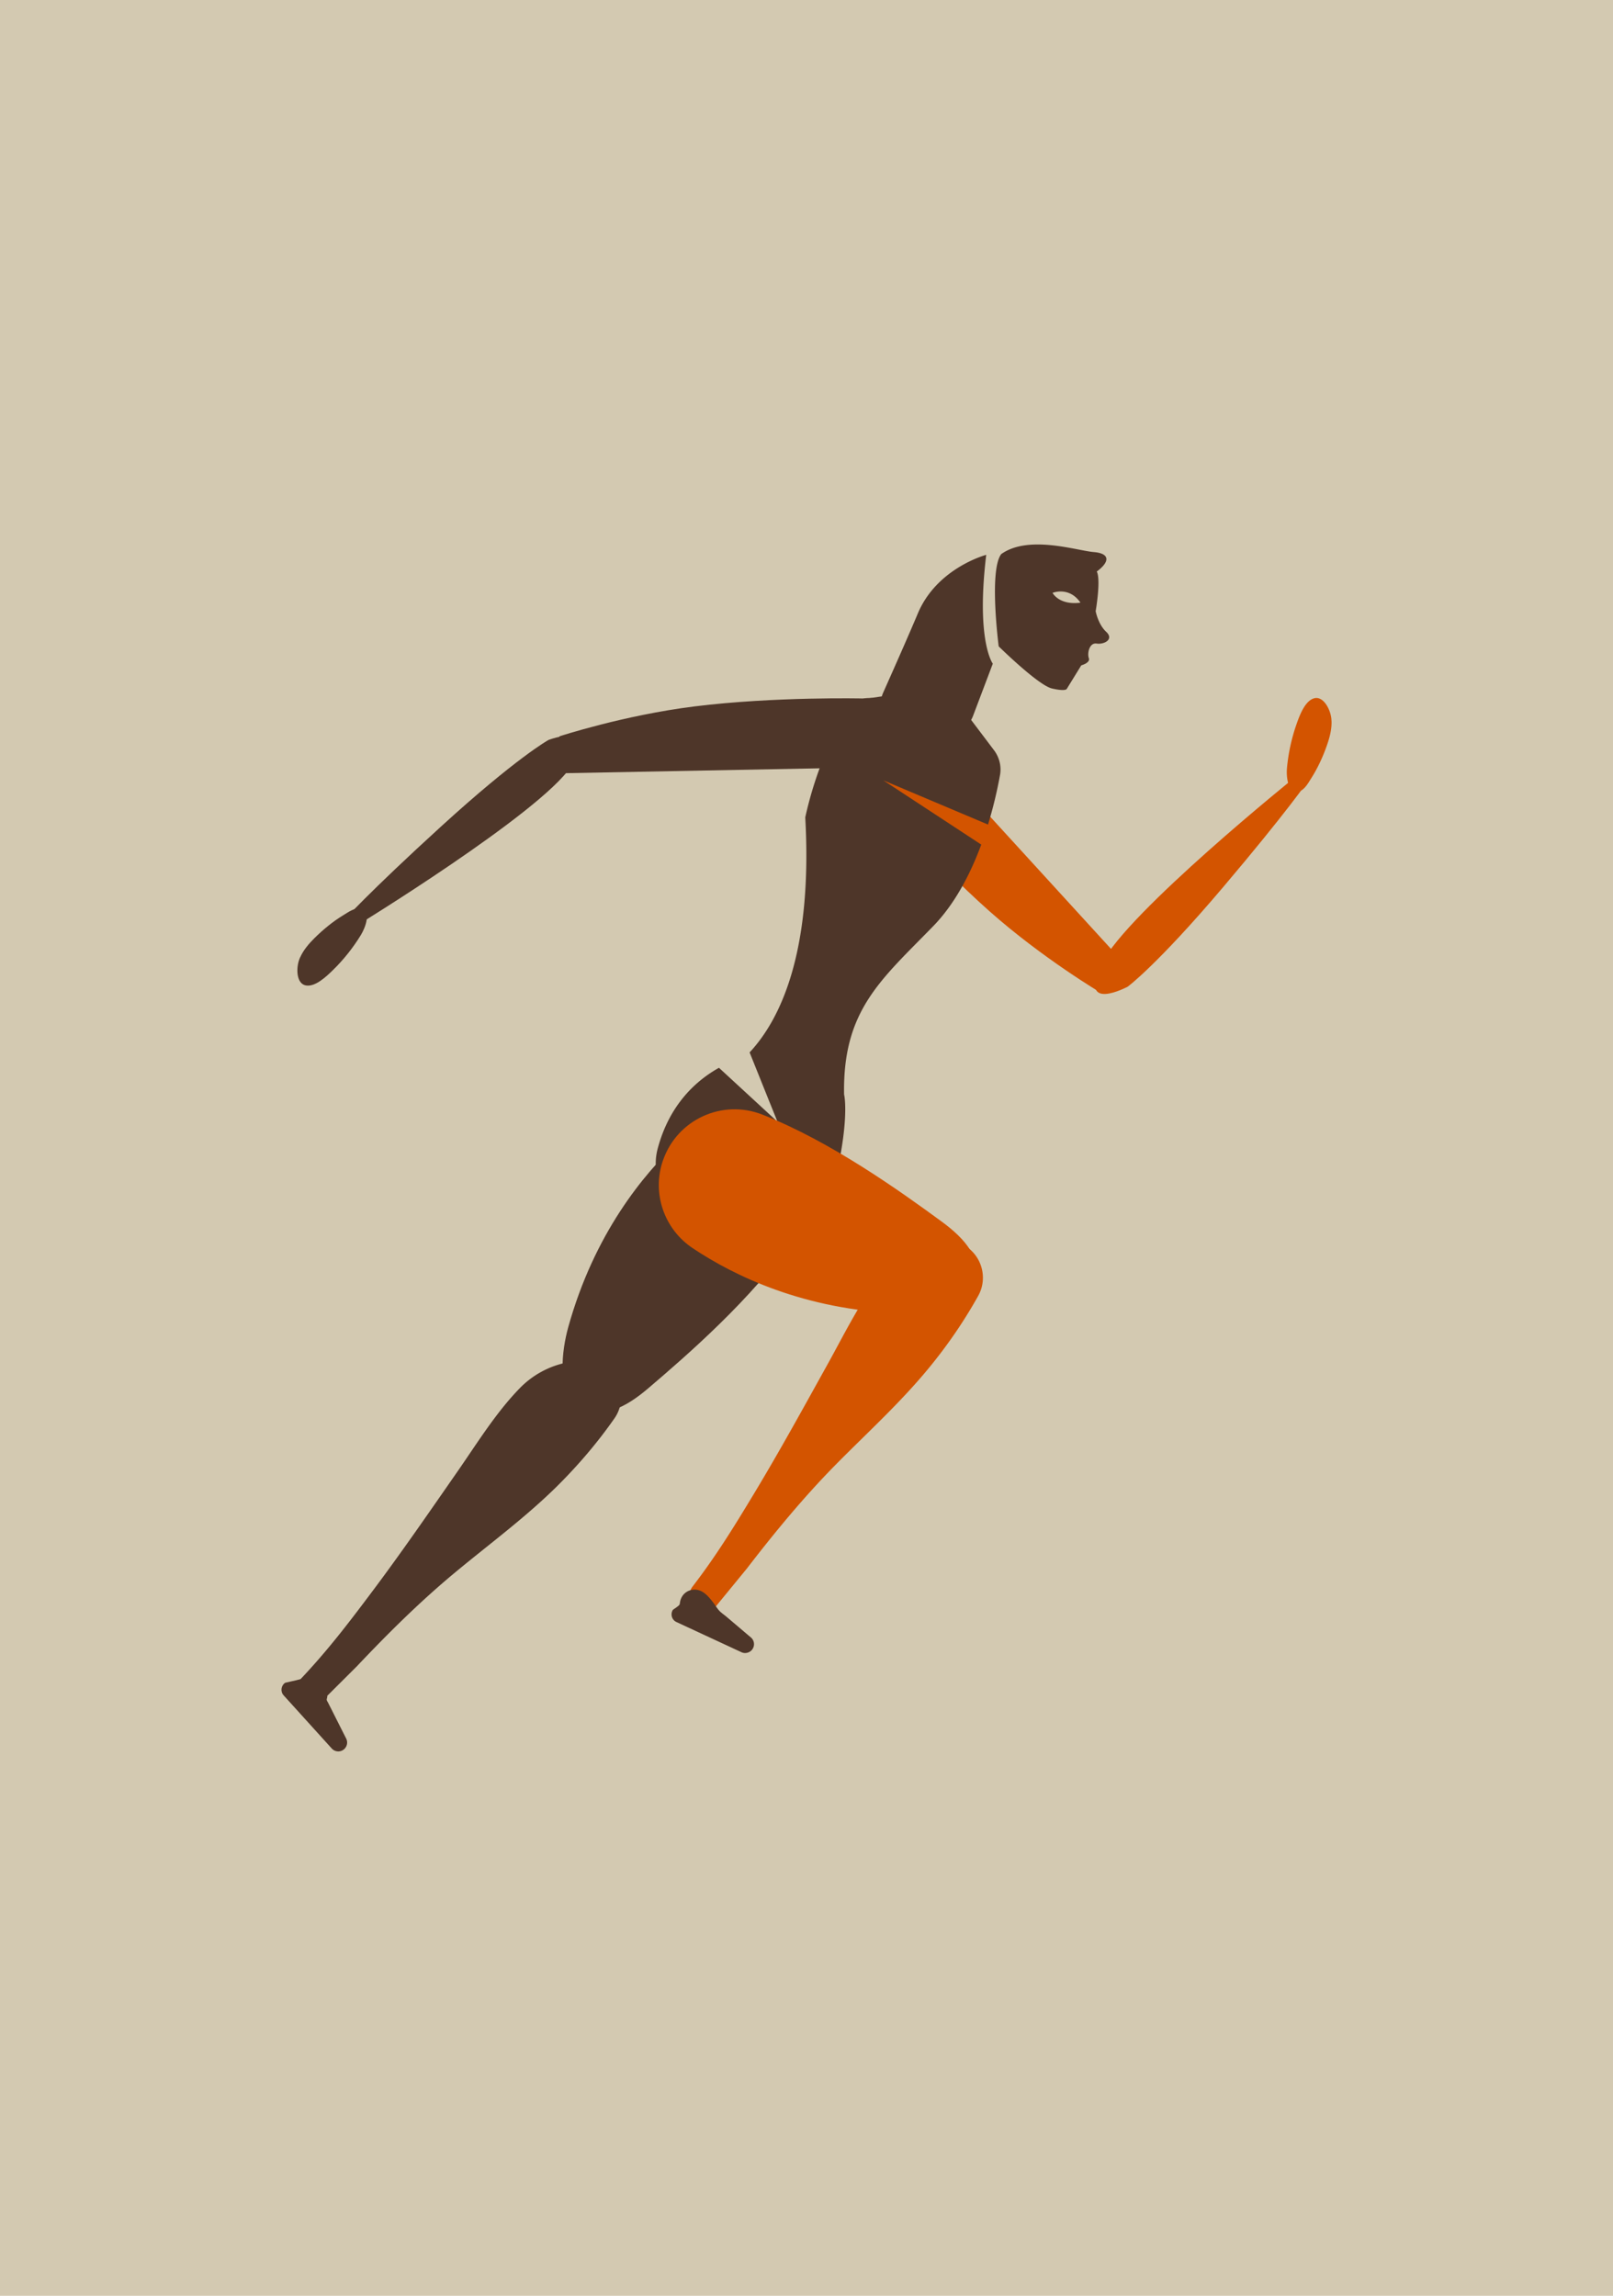 <svg xmlns="http://www.w3.org/2000/svg" id="Livello_1" data-name="Livello 1" viewBox="0 0 260 370"><defs><style>.cls-1{fill:#4e3629}.cls-3{fill:#d35400}</style></defs><path d="M0 0h260v370H0z" style="fill:#d3c9b1"/><path d="M49.09 273.81c-1.13-.96-1.6-2.18-.58-3.26 4.29-4.54 7.62-8.9 11.37-13.9 4.83-6.43 9.38-13.05 13.97-19.65 3.1-4.47 6.09-9.32 9.9-13.24a14.62 14.62 0 0 1 7.66-4.18c2.04-.96 4.43-.7 6.23.66l.1.08a6.04 6.04 0 0 1 1.31 8.26c-2.7 3.87-5.77 7.47-9.11 10.8-5.14 5.11-10.96 9.38-16.52 13.99-5.65 4.68-10.86 9.85-15.89 15.17l-5.42 5.4c-.99 1.03-1.81.64-3.01-.14Z" class="cls-1"/><path d="M52.69 273.12s.03.07.04.11c.1.3-.1.51-.06.76.02.12.13.26.18.36l.63 1.24c.53 1.05 1.06 2.11 1.59 3.16.24.48.48.96.73 1.44.5.99-.27 2.15-1.38 2.07-.37-.03-.71-.19-.95-.47l-7.75-8.56c-.55-.61-.43-1.57.25-2.03.59-.13 1.17-.27 1.76-.4.82-.19 1.59-.51 2.38-.05.86.51 1.63 1.16 2.28 1.92.12.14.23.28.31.45Zm71.79-90.74c-4.69-2.99-10.81-2.42-14.89 1.36-5.95 5.52-13.82 15.18-17.98 30.1-1.08 3.88-1.85 10.28 1.46 12.58 3.79 2.65 7.88.34 11.4-2.66 6.27-5.34 16.74-14.43 23.47-24.15 3.94-5.69 2.38-13.52-3.46-17.24Z" class="cls-1"/><path d="M140.63 127.34s9.12 10.87 18.9 19.55c8.58 7.6 17.99 13.16 17.99 13.16l3.87-4.6-33.38-36.52c-1.48-1.62-3.39-2.81-5.35-3.13-2.32-.38-5.22.25-6 2.49-.94 2.72 1.66 6.97 3.96 9.05Z" class="cls-3"/><path d="M181.81 158.99s4.7-3.46 15.3-15.96c10.4-12.27 13.78-17.24 13.78-17.24l-2.01-.64s-27.22 21.91-31.26 30.09c-4.03 8.18 4.19 3.76 4.19 3.76Z" class="cls-3"/><path d="M214.63 116.21c.05 1.28-.29 2.59-.69 3.75-.64 1.88-1.51 3.77-2.52 5.37-.57.9-1.18 2.06-2.16 2.25-1.65.31-1.95-2.34-1.81-3.82.22-2.41.75-4.81 1.53-7.03.53-1.52 1.37-3.74 2.81-4.18 1.51-.45 2.69 1.78 2.82 3.37 0 .1.01.19.02.29ZM112.54 258.89c-1.22-.84-1.81-2.01-.91-3.19 3.81-4.95 6.68-9.63 9.91-14.98 4.15-6.88 8.02-13.93 11.92-20.96 2.64-4.76 5.12-9.88 8.51-14.17 1.85-2.33 4.35-4.06 7.2-4.93a6.021 6.021 0 0 1 6.26.03l.11.07c2.76 1.69 3.71 5.26 2.14 8.08-2.3 4.12-4.98 8.02-7.98 11.66-4.6 5.6-9.95 10.44-15.03 15.59-5.14 5.22-9.81 10.89-14.28 16.7l-4.85 5.92c-.88 1.12-1.74.82-3.01.17Z" class="cls-3"/><path d="M115.26 258.69c.23.33.46.67.72.94.33.34.75.62 1.12.93l2.7 2.29c.41.35.82.7 1.23 1.04.85.72.59 2.09-.47 2.44-.35.12-.73.1-1.06-.06l-10.47-4.86a1.355 1.355 0 0 1-.56-1.97c.29-.21.6-.4.87-.63.25-.21.22-.27.27-.59.09-.55.35-1.07.77-1.44.54-.48 1.32-.69 2.03-.55 1.12.22 1.91 1.2 2.6 2.11.09.11.17.23.25.35Zm63.04-156.87c-1.31-1.23-1.69-3.32-1.69-3.32s.88-5.04.18-6.39c2.13-1.58 2.16-2.92-.51-3.14-2.67-.22-10.49-2.82-14.89.33-2.01 2.62-.41 14.87-.41 14.87s6.37 6.28 8.59 6.79c2.22.51 2.38.07 2.38.07l2.34-3.8s1.5-.4 1.22-1.16.07-2.53 1.26-2.35 2.85-.67 1.54-1.89Zm-8.64-6.27s2.67-1.1 4.5 1.58c-3.46.45-4.5-1.58-4.5-1.58Zm-33.59 80.89h-.01c-.26-13.62 5.95-18.52 14.37-27.18 3.56-3.66 6.04-8.55 7.74-13.14l-15.79-10.36 16.88 7.13a70.6 70.6 0 0 0 1.93-7.96c.26-1.42-.1-2.87-.97-4.03l-3.68-4.87c.12-.23.24-.47.33-.72l3.16-8.35s-2.73-3.61-1.06-17.54c0 0-7.93 2.09-11.02 9.44-1.36 3.23-3.55 8.2-5.59 12.77-.09.2-.16.4-.22.6l-2.25.33a5.229 5.229 0 0 0-3.77 2.58c-1.72 3.01-4.63 8.89-6.32 16.59 1.21 21.89-4.09 32.65-8.97 37.88l2.87 7.15 1.62 4.02-9.43-8.69c-3.72 2.08-7.95 5.92-9.85 12.92-3.78 13.84 25.06 18.91 28.06 7.31 3.01-11.6 1.97-15.88 1.97-15.88Z" class="cls-1"/><path d="M139.09 112.57s-14.18-.33-27.16 1.28c-11.38 1.42-21.76 4.82-21.76 4.82l.9 5.94 49.47-.95c2.19-.04 4.34-.69 5.88-1.95 1.82-1.49 3.27-4.09 2.09-6.15-1.43-2.5-6.33-3.36-9.41-3Z" class="cls-1"/><path d="M88.37 119.28s-5.11 2.83-17.22 13.87c-11.89 10.84-15.88 15.33-15.88 15.33l1.91.89s29.81-18.24 34.86-25.83c5.05-7.59-3.67-4.27-3.67-4.27Z" class="cls-1"/><path d="M48.39 154.28c.52-1.17 1.4-2.19 2.27-3.06 1.41-1.4 3.02-2.72 4.64-3.7.91-.56 1.97-1.33 2.93-1.06 1.62.45.71 2.96-.06 4.23-1.26 2.06-2.8 3.99-4.48 5.63-1.15 1.13-2.88 2.75-4.37 2.5-1.56-.26-1.63-2.79-1.05-4.27.04-.09.07-.18.11-.27Z" class="cls-1"/><path d="M106.87 186.99c-1.83 5.26.15 11.07 4.77 14.16 6.75 4.51 17.97 9.93 33.44 10.52 4.03.15 10.42-.58 11.91-4.33 1.7-4.3-1.49-7.75-5.22-10.48-6.65-4.87-17.92-12.94-28.92-17.24-6.45-2.52-13.7.82-15.97 7.36Z" class="cls-3"/></svg>